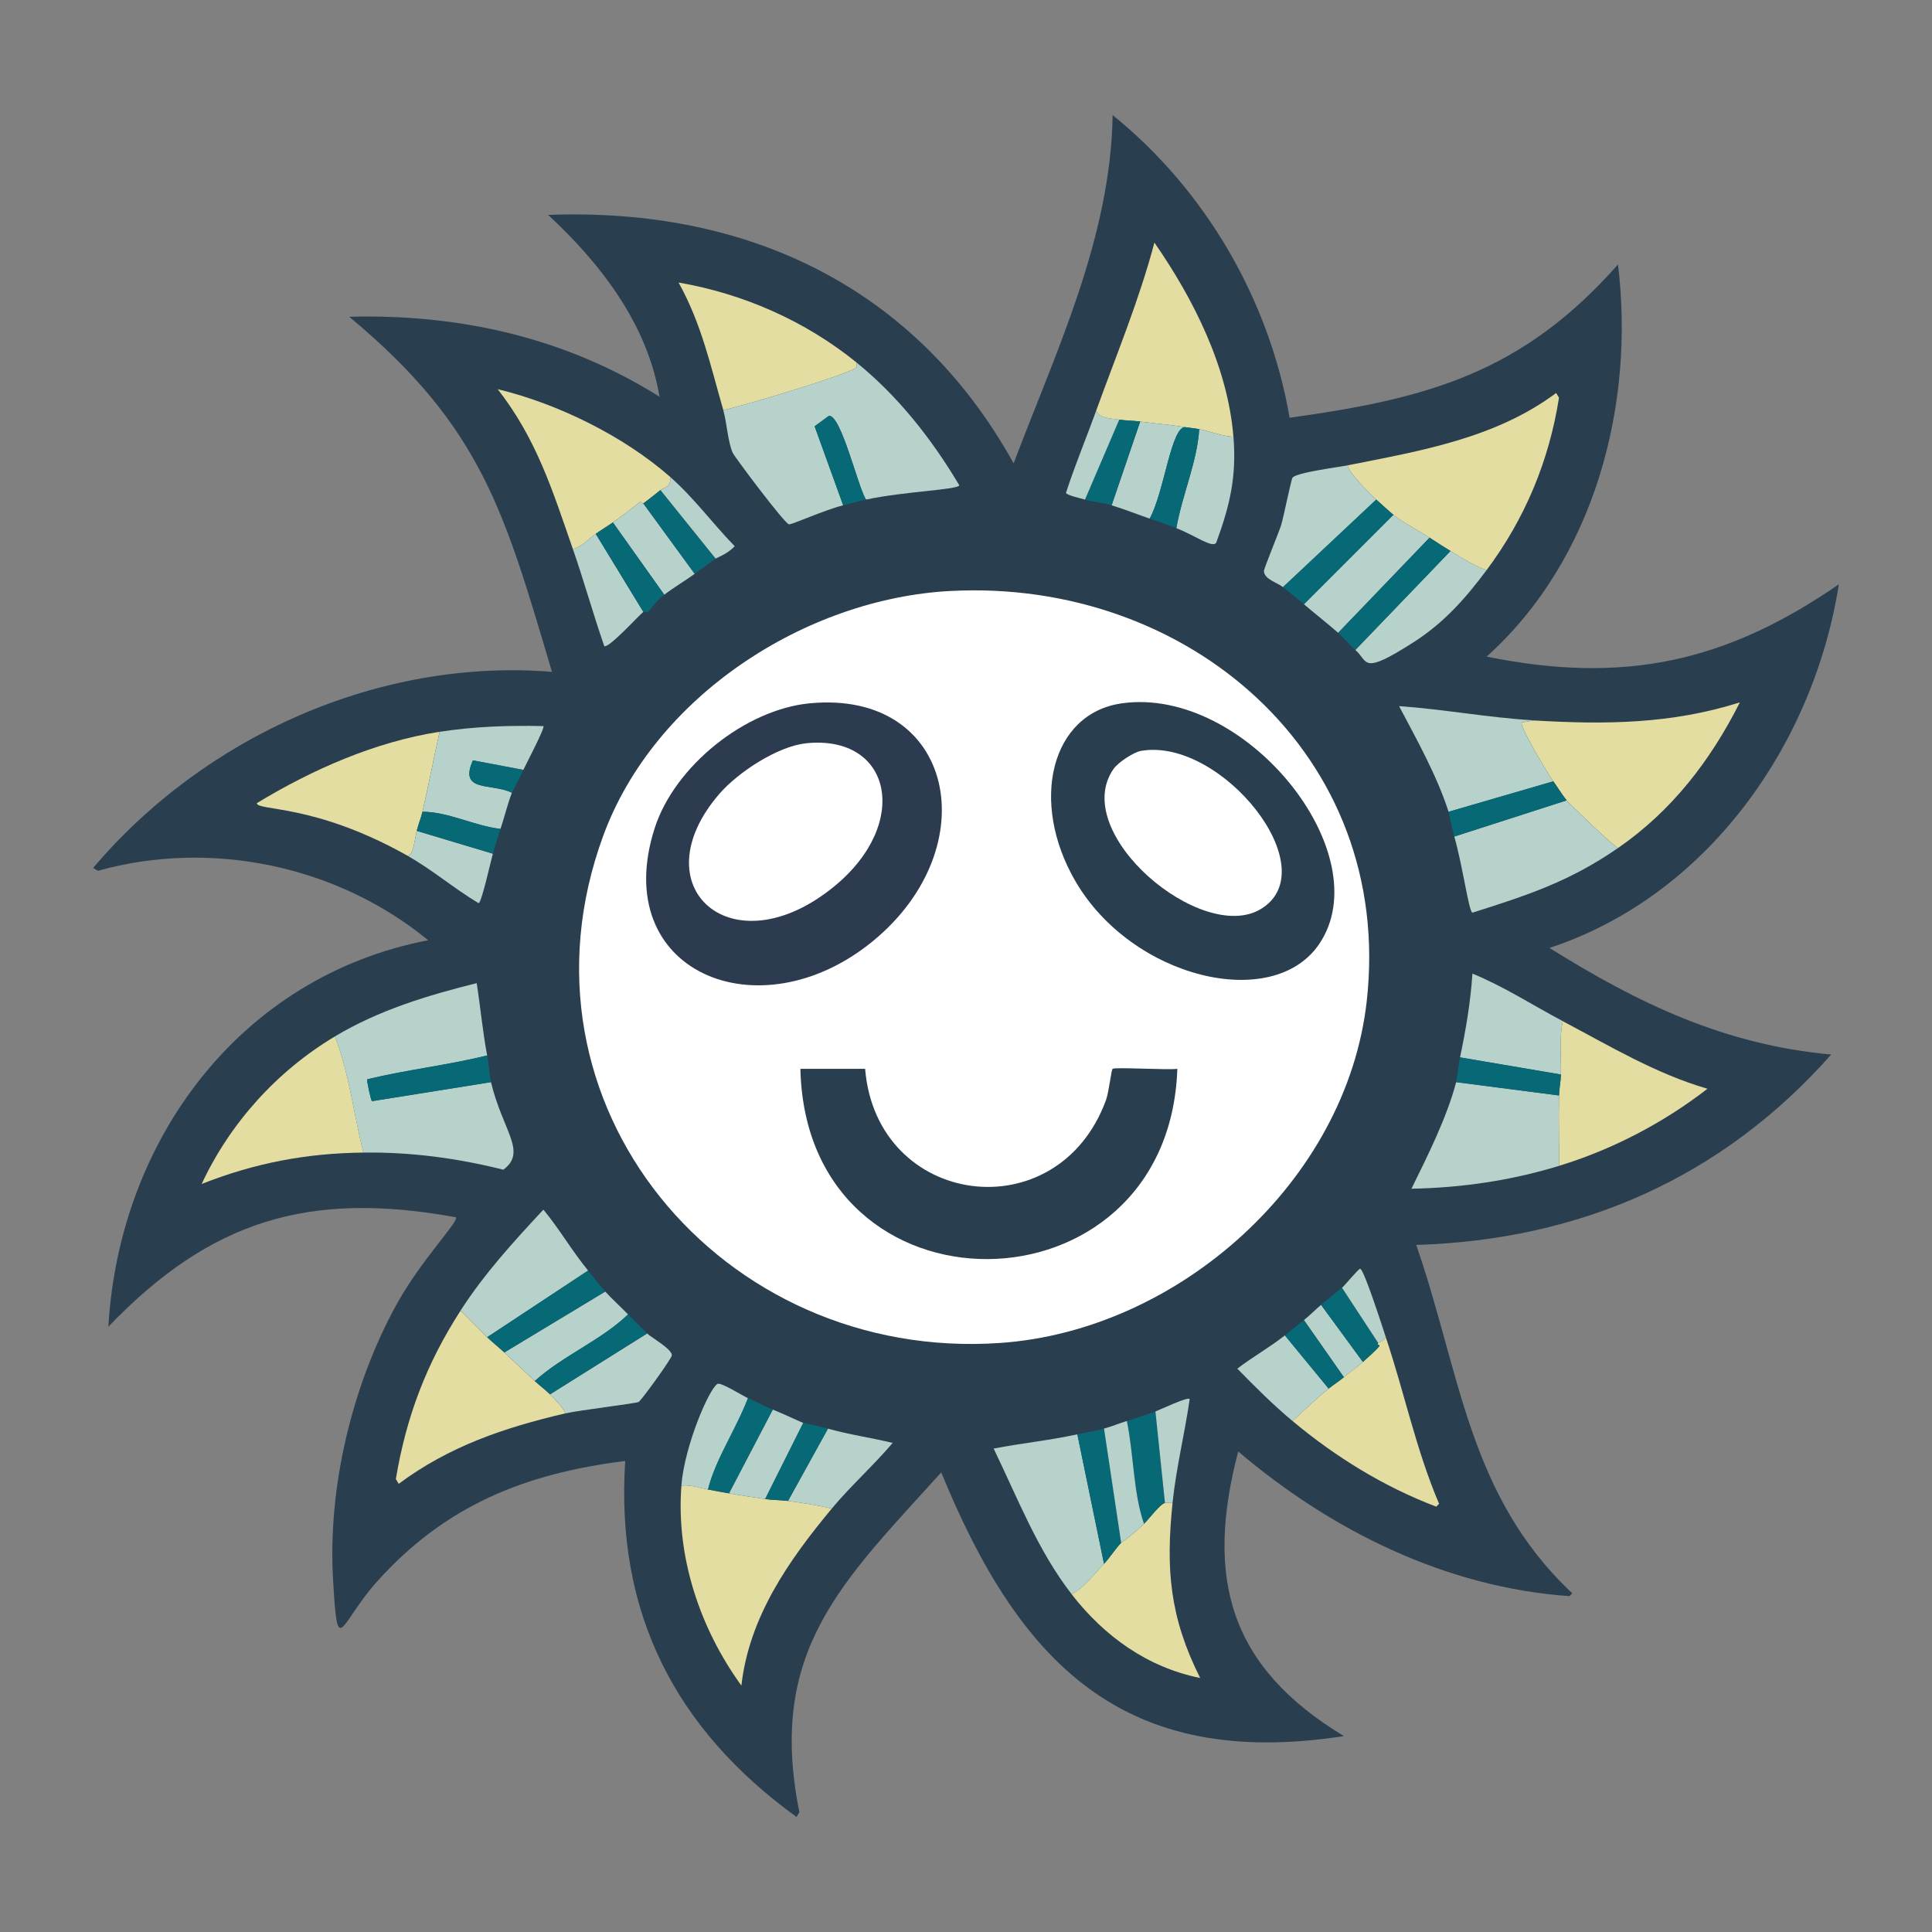<?xml version="1.0" encoding="UTF-8"?><svg id="Layer_1" xmlns="http://www.w3.org/2000/svg" viewBox="0 0 460 460"><rect x="0" y="0" width="460" height="460" fill="#808080" stroke="none"/><defs><style>.cls-1{fill:#e4dda1;}.cls-1,.cls-2,.cls-3,.cls-4,.cls-5,.cls-6{stroke-width:0px;}.cls-2{fill:#2d3b50;}.cls-3{fill:#b6d2cb;}.cls-4{fill:#fff;}.cls-5{fill:#293e4f;}.cls-6{fill:#076976;}</style></defs><path class="cls-5" d="M264.9,27.39c22.18,17.92,37.31,44.02,42.15,72.07,33.13-4.56,55.48-10.8,78.19-36.49,4.07,33.56-5.61,70.26-31.28,93.37,32.5,6.59,56.82,1.44,83.86-17.22-5.99,38.16-31.3,74.19-68.9,86.58,21.32,13.31,41.66,23.05,67.08,25.38-25.91,29.29-59.75,44.16-98.81,45.33,10.57,30.36,12.31,59.64,37.17,82.95l-.68.68c-29.42-2.09-56.62-15.55-78.87-34.45-7.94,30.25-2.08,51.31,25.16,67.76-52.45,8.15-77.23-17.26-95.87-62.78-23.48,26.03-41.54,42.39-33.77,80.91l-.68,1.13c-28.96-20.96-43.14-48.72-40.79-84.76-23.91,2.98-42.91,10.63-59.15,28.78-9.05,10.11-9.32,18.94-10.43-.91-1.21-21.67,4.55-45.77,14.96-64.82,5.99-10.97,15.22-20.22,14.28-21.08-34.9-6.34-58.3.63-82.72,26.06,2.59-44.47,31.42-83.43,76.15-92.01-21.67-17.78-51.67-24.07-78.64-16.54l-1.13-.68c26.5-31.32,68.09-50.01,109.24-46.69-11.32-38.03-16.59-58.2-48.27-84.54,26.33-.69,51.48,4.97,73.88,19.04-2.91-17.31-13.97-31.64-26.52-43.29,47.35-1.79,87.48,17.06,110.83,59.15,10.16-26.86,23.12-53.7,23.57-82.95Z"/><path class="cls-1" d="M353.97,135.72c-2.6-.72-6.08-3.02-8.61-4.53-1.65-.99-3.36-2.12-4.99-3.17-2.83-1.82-5.94-3.35-8.61-5.44-.54-.43-3.3-2.91-4.08-3.63-1.75-1.61-6.74-6.62-6.8-8.16,17.26-3.43,35.12-6.4,49.63-17.22l.68,1.13c-2.37,15.08-8.12,28.83-17.22,41.02Z"/><path class="cls-3" d="M320.88,110.79c.06,1.54,5.05,6.54,6.8,8.16l-22.21,20.85c-1.33-1.11-4.49-1.85-4.53-3.85-.01-.58,3.54-9.17,4.08-10.88.6-1.92,2.38-10.86,2.72-11.33.89-1.24,10.84-2.49,13.14-2.95Z"/><path class="cls-3" d="M340.37,128.01l-21.76,22.66c-2.64-2.31-5.48-4.52-8.16-6.8q10.65-10.65,21.3-21.3c2.67,2.09,5.78,3.62,8.61,5.44Z"/><path class="cls-3" d="M353.97,135.72c-5.1,6.83-10.19,12.58-17.45,17.22-12.5,7.99-10.63,4.59-13.82,1.81l22.66-23.57c2.53,1.51,6.01,3.82,8.61,4.53Z"/><path class="cls-6" d="M345.36,131.19l-22.66,23.57c-1.46-1.27-2.68-2.86-4.08-4.08l21.76-22.66c1.63,1.05,3.33,2.18,4.99,3.17Z"/><path class="cls-6" d="M331.76,122.57q-10.65,10.65-21.3,21.3c-1.64-1.39-3.34-2.7-4.99-4.08l22.21-20.85c.78.72,3.53,3.2,4.08,3.63Z"/><path class="cls-1" d="M86.54,274.42c-13.66.16-25.84,2.48-38.53,7.48,6.79-14.54,17.95-26.89,31.73-35.13,3.47,8.89,4.43,18.44,6.8,27.65Z"/><path class="cls-3" d="M116,251.3c-9.43,2.32-19.15,3.39-28.56,5.67-.17.26.88,5.11,1.13,5.21l28.33-4.53c2.77,11.61,8.69,16.57,2.95,20.85-10.96-2.75-22.02-4.22-33.32-4.08-2.37-9.2-3.33-18.76-6.8-27.65,10.49-6.28,21.99-9.75,33.77-12.69.9,5.77,1.41,11.47,2.49,17.22Z"/><path class="cls-6" d="M116.91,257.65l-28.33,4.53c-.26-.1-1.31-4.95-1.13-5.21,9.41-2.28,19.12-3.35,28.56-5.67.37,1.99.45,4.43.91,6.35Z"/><path class="cls-1" d="M385.25,201.9c-1.37-.6-11.7-10.67-12.24-11.33-1.06-1.3-2.15-3.11-3.17-4.53-1.03-1.42-8.36-13.52-7.48-14.05l2.95-.45c16.95,1,32.61.86,48.95-4.31-7.04,13.92-16.17,25.79-29.01,34.68Z"/><path class="cls-3" d="M385.25,201.9c-11.55,7.99-21.45,11.21-34.68,15.41-.87-.32-2.27-10.98-4.31-18.13q13.37-4.31,26.74-8.61c.54.66,10.87,10.73,12.24,11.33Z"/><path class="cls-3" d="M365.3,171.53l-2.95.45c-.88.53,6.45,12.63,7.48,14.05q-12.47,3.63-24.93,7.25c-2.81-8.7-7.54-17.1-11.79-25.16,10.76.77,21.41,2.77,32.18,3.4Z"/><path class="cls-6" d="M369.84,186.03c1.03,1.42,2.11,3.23,3.17,4.53q-13.37,4.31-26.74,8.61c-.92-3.24-1.27-5.6-1.36-5.89q12.47-3.63,24.93-7.25Z"/><path class="cls-1" d="M116,318.39c1.36,1.31,2.73,2.37,4.08,3.63,2.43,2.26,4.84,4.53,7.25,6.8,1.14,1.08,2.52,2.07,3.63,3.17,1.1,1.09,3.29,3.3,3.63,4.53-14.51,3.39-27.57,7.79-39.66,16.77l-.68-1.13c2.47-14.84,7.29-27.53,15.41-40.11,2.19,2.06,4.18,4.25,6.35,6.35Z"/><path class="cls-3" d="M140.03,302.52q-12.01,7.93-24.02,15.86c-2.16-2.09-4.16-4.29-6.35-6.35,5.69-8.81,12.59-16.37,19.72-24.02,3.83,4.62,6.83,9.88,10.65,14.5Z"/><path class="cls-3" d="M134.59,336.52c-.34-1.23-2.53-3.44-3.63-4.53q11.56-7.25,23.12-14.5c1.03,1,5.91,3.69,5.89,5.21,0,.68-7.31,10.83-7.93,11.11-.81.36-14.35,1.99-17.45,2.72Z"/><path class="cls-3" d="M149.54,312.95c-6.31,6.12-15.46,9.78-22.21,15.86-2.41-2.27-4.82-4.54-7.25-6.8q12.01-7.25,24.02-14.5c1.41,1.56,3.79,3.76,5.44,5.44Z"/><path class="cls-6" d="M144.1,307.51q-12.01,7.25-24.02,14.5c-1.35-1.26-2.72-2.31-4.08-3.63q12.01-7.93,24.02-15.86c1.31,1.59,2.73,3.48,4.08,4.99Z"/><path class="cls-6" d="M154.08,317.48q-11.56,7.25-23.12,14.5c-1.11-1.1-2.48-2.1-3.63-3.17,6.75-6.08,15.9-9.74,22.21-15.86,1.46,1.49,3.03,3.08,4.53,4.53Z"/><path class="cls-1" d="M371.19,277.59c.04-5.58-.12-11.19,0-16.77.03-1.54.42-3.33.45-4.99.09-4.2-.44-8.54.45-12.69,11.22,5.94,22.16,12.51,34.45,16.09-10.55,8.16-22.63,14.47-35.36,18.36Z"/><path class="cls-3" d="M371.19,260.82c-.12,5.58.04,11.19,0,16.77-11.46,3.5-23.13,5.21-35.13,5.44,3.92-7.99,8.35-16.76,10.65-25.38q12.24,1.59,24.48,3.17Z"/><path class="cls-3" d="M372.1,243.14c-.89,4.15-.37,8.49-.45,12.69l-24.02-4.08c1.39-6.65,2.5-13.16,2.95-19.94,7.53,3.09,14.37,7.54,21.53,11.33Z"/><path class="cls-6" d="M371.65,255.84c-.03,1.66-.42,3.44-.45,4.99q-12.24-1.59-24.48-3.17c.08-.29.55-4.18.91-5.89l24.02,4.08Z"/><path class="cls-1" d="M279.18,357.82c-1.63,15.86-.69,27.19,6.57,41.7-12.55-2.53-22.82-9.92-30.6-19.94,2.88-1.48,5.45-4.91,7.71-7.25,1.42-1.47,2.71-3.61,4.08-4.99.25-.25,1.66-.95,5.44-4.53,1.1-1.04,3.74-4.63,4.99-4.99.47-.14,1.25.09,1.81,0Z"/><path class="cls-3" d="M256.52,341.51q3.17,15.41,6.35,30.82c-2.26,2.34-4.82,5.77-7.71,7.25-8.11-10.45-12.86-22.89-18.58-34.68,6.64-1.29,13.32-1.95,19.94-3.4Z"/><path class="cls-6" d="M262.86,340.15l4.08,27.2c-1.37,1.38-2.66,3.51-4.08,4.99q-3.17-15.41-6.35-30.82c2.08-.46,4.3-.82,6.35-1.36Z"/><path class="cls-6" d="M275.1,336.07l2.27,21.76c-1.25.36-3.89,3.94-4.99,4.99-2.55-7.3-2.43-16.47-4.08-24.48,2.26-.69,4.56-1.49,6.8-2.27Z"/><path class="cls-3" d="M272.38,362.81c-3.78,3.58-5.19,4.28-5.44,4.53l-4.08-27.2c1.81-.48,3.64-1.27,5.44-1.81,1.65,8.01,1.53,17.17,4.08,24.48Z"/><path class="cls-3" d="M279.18,357.82c-.56.09-1.35-.14-1.81,0l-2.27-21.76c.9-.31,7.78-3.61,8.16-2.95-1.19,8.28-3.22,16.36-4.08,24.7Z"/><path class="cls-1" d="M203.94,86.31c-.05.43.1.98,0,1.13-.89,1.41-28.01,9.51-31.73,10.2-3.06-10.62-5.15-20.48-10.65-30.37,15.47,2.67,30.18,9.16,42.38,19.04Z"/><path class="cls-3" d="M206.2,118.95c-1.93-2.91-5.89-20.15-8.84-19.94l-3.4,2.49,6.8,18.81c-4.49,1.11-12.24,4.66-12.92,4.53-1.06-.19-12.92-16.02-13.37-17-1.16-2.51-1.42-7.26-2.27-10.2,3.71-.69,30.84-8.79,31.73-10.2.1-.15-.05-.7,0-1.13,9.96,8.07,17.95,18.27,24.48,29.24-.35,1.07-13.05,1.44-22.21,3.4Z"/><path class="cls-6" d="M206.2,118.95c-1.77.38-3.66.92-5.44,1.36l-6.8-18.81,3.4-2.49c2.95-.2,6.91,17.03,8.84,19.94Z"/><path class="cls-1" d="M168.58,354.65c1.65.31,3.33.63,4.99.91,2.86.47,5.74.95,8.61,1.36,1.75.25,3.69.22,5.44.45,3.48.46,7,1,10.43,1.81-10.24,12.33-19.67,25.74-21.53,42.15-9.9-13.65-15.58-30.7-14.28-47.59,1.86-.34,4.37.53,6.35.91Z"/><path class="cls-3" d="M198.04,359.18c-3.43-.81-6.94-1.35-10.43-1.81l9.52-17.22c5.06,1.43,10.31,2.17,15.41,3.4-4.46,5.27-10.15,10.4-14.5,15.64Z"/><path class="cls-3" d="M178.1,332.89c-2.77,7.3-7.81,14.7-9.52,21.76-1.97-.37-4.49-1.24-6.35-.91.73-9.53,6.65-23.18,8.61-24.25.8-.44,6.05,2.89,7.25,3.4Z"/><path class="cls-3" d="M191.25,338.79q-4.53,9.07-9.07,18.13c-2.87-.41-5.75-.89-8.61-1.36l10.43-19.94c2.27.9,6.88,3.05,7.25,3.17Z"/><path class="cls-6" d="M183.99,335.61l-10.43,19.94c-1.66-.27-3.34-.6-4.99-.91,1.71-7.06,6.74-14.46,9.52-21.76,1.96.84,3.99,1.97,5.89,2.72Z"/><path class="cls-6" d="M197.14,340.15l-9.52,17.22c-1.75-.23-3.69-.2-5.44-.45q4.53-9.07,9.07-18.13c.29.1,2.73.46,5.89,1.36Z"/><path class="cls-1" d="M293.68,103.99c-2.8-.13-5.45-1.29-8.16-1.81-1-.19-2.12-.28-3.17-.45-3.61-.6-7.26-.88-10.88-1.36-1.61-.21-3.37-.21-4.99-.45-1.75-.27-5.05-.3-5.44-2.27,4.8-13.25,10.21-26.25,13.82-39.89,9.36,13.5,17.48,29.66,18.81,46.23Z"/><path class="cls-3" d="M293.68,103.99c.76,9.53-.83,16.28-4.08,25.16-.75,1.57-5.15-1.72-9.52-3.4,1.37-7.88,4.99-15.87,5.44-23.57,2.71.52,5.36,1.69,8.16,1.81Z"/><path class="cls-3" d="M282.35,101.72c-3.45-.61-5.12,15.49-8.61,21.76-3.01-1.04-6.02-2.23-9.07-3.17l6.8-19.94c3.62.48,7.26.76,10.88,1.36Z"/><path class="cls-6" d="M282.35,101.72c1.06.18,2.18.26,3.17.45-.45,7.7-4.07,15.69-5.44,23.57-2.1-.81-4.22-1.53-6.35-2.27,3.49-6.26,5.16-22.36,8.61-21.76Z"/><path class="cls-6" d="M271.47,100.36l-6.8,19.94c-2.03-.63-4.35-.74-6.35-1.36l8.16-19.04c1.61.25,3.38.24,4.99.45Z"/><path class="cls-3" d="M266.49,99.91l-8.16,19.04c-.9-.28-4.32-1.01-4.53-1.59,2.16-6.67,4.87-13.14,7.25-19.72.39,1.97,3.69,2,5.44,2.27Z"/><path class="cls-1" d="M159.52,113.51c.39,2.53-1.38,2.48-2.27,3.17-1.26.99-2.8,2.28-4.08,3.17-.23.16-.65-.48-.68-.45-.34.24-2.7,2.31-6.57,4.99-1.34.93-2.76,1.77-4.08,2.72-1.74,1.25-3.3,3.04-5.44,3.63-4.82-13.88-8.61-26.18-17.9-38.08,14.3,3.46,29.9,11.11,41.02,20.85Z"/><path class="cls-3" d="M153.17,145.69c-1.21.99-8.21,8.69-9.29,8.16-2.66-7.65-4.82-15.47-7.48-23.12,2.14-.59,3.7-2.37,5.44-3.63q5.67,9.29,11.33,18.58Z"/><path class="cls-3" d="M153.17,119.85l12.24,16.77c-2.35,1.71-4.97,3.23-7.25,4.99q-6.12-8.61-12.24-17.22c3.87-2.67,6.23-4.75,6.57-4.99.03-.02.45.62.68.45Z"/><path class="cls-6" d="M158.16,141.61c-1.94,1.49-3.64,3.9-3.85,4.08-.17.14-.99-.12-1.13,0q-5.67-9.29-11.33-18.58c1.32-.95,2.74-1.79,4.08-2.72q6.12,8.61,12.24,17.22Z"/><path class="cls-6" d="M170.39,133c-1.67,1.24-3.32,2.41-4.99,3.63l-12.24-16.77c1.28-.89,2.82-2.18,4.08-3.17l13.14,16.32Z"/><path class="cls-3" d="M170.39,133l-13.14-16.32c.89-.7,2.66-.64,2.27-3.17,5.69,4.99,10.16,11.15,15.41,16.54-1.62,1.79-4.32,2.79-4.53,2.95Z"/><path class="cls-1" d="M329.95,318.39c4.43,13.19,7.22,26.85,12.69,39.66l-.68.68c-12.47-4.74-23.99-11.84-34.22-20.4,2.79-2.55,5.69-5.34,8.61-7.71,1.17-.95,2.45-1.73,3.63-2.72,1.47-1.24,3.06-2.32,4.53-3.63,6.38-5.7,2.91-3.17,3.63-4.53.05-.1,1.26-.39,1.81-1.36Z"/><path class="cls-3" d="M316.35,330.63c-2.93,2.37-5.82,5.16-8.61,7.71-4.65-3.88-8.91-8.15-13.14-12.47,3.63-2.79,7.76-5.1,11.33-7.93l10.43,12.69Z"/><path class="cls-3" d="M324.51,324.28c-1.47,1.31-3.06,2.38-4.53,3.63q-4.76-6.8-9.52-13.6c1.4-1.13,2.69-2.46,4.08-3.63q4.99,6.8,9.97,13.6Z"/><path class="cls-6" d="M319.52,306.6l8.61,13.14c-.72,1.36,2.75-1.16-3.63,4.53q-4.99-6.8-9.97-13.6c1.64-1.38,3.36-2.71,4.99-4.08Z"/><path class="cls-6" d="M319.97,327.91c-1.17.99-2.46,1.77-3.63,2.72l-10.43-12.69c1.51-1.19,3.04-2.42,4.53-3.63q4.76,6.8,9.52,13.6Z"/><path class="cls-3" d="M329.95,318.39c-.56.97-1.76,1.26-1.81,1.36l-8.61-13.14c.62-.52,3.96-4.57,4.31-4.53.92.09,5.42,14.23,6.12,16.32Z"/><path class="cls-1" d="M100.59,193.28c-.35,1.5-.99,3.03-1.36,4.53-.5,2-.81,6.09-2.27,5.89-22.15-12.43-35.72-10.56-35.81-12.47,13.18-8.01,28.17-14.61,43.51-17-1.39,6.31-2.63,12.75-4.08,19.04Z"/><path class="cls-3" d="M124.61,183.31l-12.01-2.27c-3.44,7.71,4.35,5.31,9.29,7.71-1.07,2.75-1.78,5.8-2.72,8.61-6.26-.73-12.55-4.11-18.58-4.08,1.45-6.29,2.68-12.73,4.08-19.04,8.2-1.27,16.42-1.55,24.7-1.36.51.28-4.35,9.49-4.76,10.43Z"/><path class="cls-3" d="M117.36,203.26c-.49,1.61-2.65,11.54-3.4,11.79-5.79-3.45-11.13-8.04-17-11.33,1.46.2,1.77-3.89,2.27-5.89l18.13,5.44Z"/><path class="cls-6" d="M119.17,197.36c-.65,1.93-1.22,3.94-1.81,5.89l-18.13-5.44c.37-1.5,1.01-3.03,1.36-4.53,6.03-.03,12.33,3.35,18.58,4.08Z"/><path class="cls-6" d="M124.61,183.31c-.83,1.89-2.61,5.16-2.72,5.44-4.94-2.39-12.73,0-9.29-7.71l12.01,2.27Z"/><path class="cls-4" d="M226.37,140.71c56.37-2.96,105.63,38.91,99.04,97.68-4.8,42.82-44.84,78.42-87.26,81.36-66.33,4.6-118.01-56.83-94.51-120.8,12.18-33.14,48.11-56.43,82.72-58.25Z"/><path class="cls-5" d="M190.57,254.48h15.41c2.72,33.01,45.81,38.81,57.34,7.48.7-1.9,1.27-7.26,1.59-7.48.63-.44,13.28.33,15.41,0-2.02,59.84-88.36,60.97-89.75,0Z"/><path class="cls-2" d="M192.83,167.45c34.47-3.25,42.25,34.32,14.96,56.66-27.16,22.23-62.91,7.23-51.9-26.97,4.74-14.72,21.57-28.24,36.94-29.69Z"/><path class="cls-4" d="M191.92,176.97c20.37-2.1,25.01,19.01,6.8,34-24.37,20.05-46.6.16-27.42-21.98,4.42-5.11,13.84-11.31,20.62-12.01Z"/><path class="cls-5" d="M267.17,167.45c29.45-4.08,61.46,35.91,46.91,57.34-11.03,16.24-44.56,8.16-58.02-14.96-10.98-18.85-5.9-40.03,11.11-42.38Z"/><path class="cls-4" d="M271.7,178.78c18.98-3.3,44.27,28,28.56,37.62-14.07,8.62-45.78-18.07-35.13-33.32,1.08-1.55,4.76-3.99,6.57-4.31Z"/></svg>